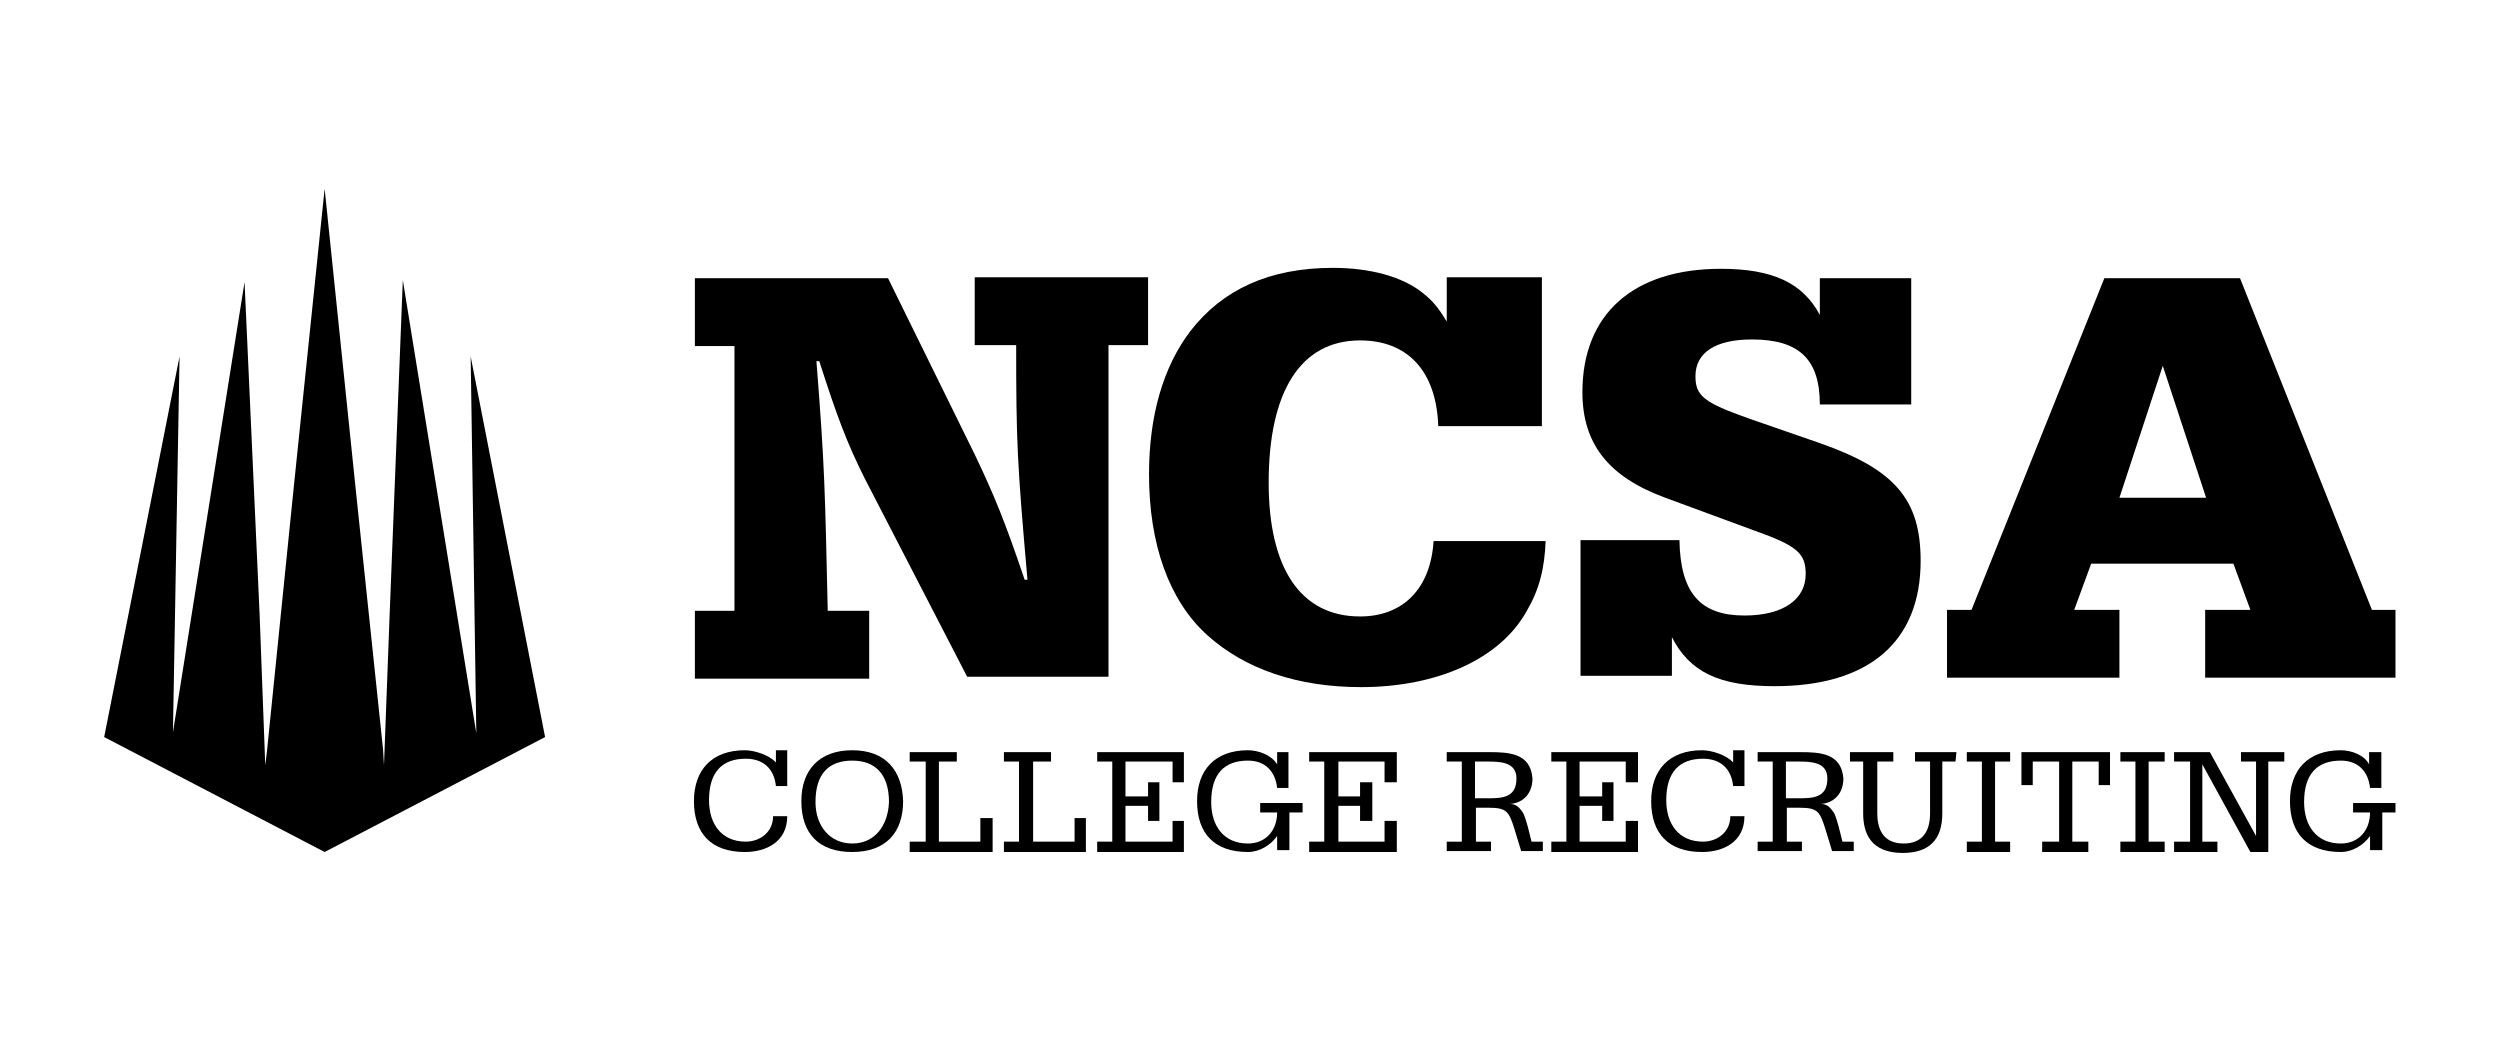 <?xml version="1.0" encoding="UTF-8"?> <svg xmlns="http://www.w3.org/2000/svg" width="192" height="80" viewBox="0 0 192 80" fill="none"><path d="M41.863 56.606L36.147 27.374L36.581 56.317L30.937 21.513L29.924 47.2L29.49 58.777L29.418 57.547L27.319 37.576L24.932 14.494L22.544 37.576L20.518 57.547L20.373 58.777L19.939 47.2L18.781 21.657L13.282 56.244L13.789 27.374L8 56.606L24.932 65.434L41.863 56.606Z" fill="black"></path><path d="M66.392 36.708C65.018 33.958 64.294 32.005 62.919 27.735H62.702C63.353 36.057 63.353 37.504 63.571 46.91H66.754V52.12H53.368V46.91H56.407V26.578H53.368V21.368H68.201L74.858 34.899C76.378 38.083 77.174 40.036 78.693 44.522H78.91C78.114 35.478 78.042 33.958 78.042 26.505H74.858V21.296H88.172V26.505H85.133V51.975H74.279L66.392 36.708Z" fill="black"></path><path d="M118.707 41.483C118.635 43.654 118.201 45.318 117.26 46.91C115.234 50.6 110.386 52.771 104.525 52.771C99.677 52.771 95.625 51.396 92.731 48.791C89.764 46.114 88.245 41.773 88.245 36.418C88.245 31.932 89.33 28.17 91.428 25.42C93.888 22.236 97.506 20.572 102.354 20.572C105.176 20.572 107.709 21.223 109.301 22.526C110.024 23.105 110.458 23.611 111.11 24.697V21.296H118.418V32.728H110.458C110.314 28.459 108.071 26.144 104.453 26.144C99.894 26.144 97.434 30.051 97.434 37.07C97.434 43.654 99.894 47.344 104.453 47.344C107.781 47.344 109.879 45.174 110.097 41.556H118.707V41.483Z" fill="black"></path><path d="M128.981 41.483C129.054 45.535 130.573 47.272 133.974 47.272C136.941 47.272 138.677 46.042 138.677 44.088C138.677 42.496 138.026 41.917 134.77 40.76L127.896 38.227C123.555 36.635 121.529 34.103 121.529 30.123C121.529 24.118 125.436 20.644 132.165 20.644C136.145 20.644 138.46 21.73 139.763 24.19V21.368H146.781V31.064H139.763C139.763 27.591 138.171 26.071 134.553 26.071C131.731 26.071 130.211 27.084 130.211 28.893C130.211 30.413 130.863 30.919 134.336 32.149L139.763 34.031C145.551 36.056 147.505 38.372 147.505 43.075C147.505 49.298 143.525 52.699 136.289 52.699C132.02 52.699 129.777 51.613 128.402 48.936V51.903H121.384V41.483H128.981Z" fill="black"></path><path d="M169.429 38.227L166.101 28.097L162.772 38.227H169.429ZM182.164 46.838H183.973V52.047H169.357V46.838H172.83L171.527 43.292H160.601L159.299 46.838H162.772V52.047H149.531V46.838H151.412L161.614 21.368H172.034L182.164 46.838Z" fill="black"></path><path d="M57.203 57.619C54.67 57.619 53.295 59.139 53.295 61.526C53.295 63.986 54.598 65.434 57.203 65.434C58.867 65.434 60.459 64.638 60.459 62.684H59.373C59.373 63.914 58.36 64.638 57.275 64.638C55.394 64.638 54.453 63.263 54.453 61.454C54.453 59.283 55.466 58.27 57.275 58.27C58.578 58.27 59.446 58.994 59.59 60.369H60.459V57.619H59.59V58.56C59.084 57.981 57.926 57.619 57.203 57.619Z" fill="black"></path><path d="M65.452 57.619C62.919 57.619 61.544 59.139 61.544 61.526C61.544 63.986 62.847 65.434 65.452 65.434C68.057 65.434 69.359 63.914 69.359 61.526C69.287 59.139 67.984 57.619 65.452 57.619ZM65.452 64.782C63.715 64.782 62.63 63.408 62.63 61.599C62.63 59.428 63.643 58.415 65.452 58.415C67.188 58.415 68.274 59.428 68.274 61.599C68.201 63.408 67.188 64.782 65.452 64.782Z" fill="black"></path><path d="M73.483 57.764H69.865V58.487H71.095V64.638H69.865V65.434H76.233V62.829H75.292V64.638H72.108V58.487H73.483V57.764Z" fill="black"></path><path d="M80.719 57.764H77.101V58.487H78.259V64.638H77.101V65.434H83.396V62.829H82.528V64.638H79.344V58.487H80.719V57.764Z" fill="black"></path><path d="M90.922 57.764H84.265V58.487H85.423V64.638H84.265V65.434H90.922V63.046H90.054V64.638H86.436V61.888H88.172V63.046H89.041V60.079H88.172V61.164H86.436V58.487H90.054V60.079H90.922V57.764Z" fill="black"></path><path d="M95.842 57.619C93.309 57.619 91.935 59.139 91.935 61.526C91.935 63.986 93.237 65.434 95.842 65.434C96.71 65.434 97.578 64.927 98.085 64.204V65.289H99.026V62.395H100.039V61.671H96.782V62.395H98.085C98.085 63.769 97.217 64.782 95.842 64.782C93.961 64.782 93.02 63.408 93.02 61.599C93.02 59.428 94.033 58.415 95.842 58.415C97.144 58.415 97.94 59.211 98.085 60.513H98.953V57.764H98.085V58.704C97.651 57.981 96.638 57.619 95.842 57.619Z" fill="black"></path><path d="M107.275 57.764H100.545V58.487H101.703V64.638H100.545V65.434H107.275V63.046H106.334V64.638H102.788V61.888H104.453V63.046H105.393V60.079H104.453V61.164H102.788V58.487H106.334V60.079H107.275V57.764Z" fill="black"></path><path d="M114.365 57.764H111.109V58.487H112.267V64.638H111.109V65.361H114.51V64.638H113.352V62.033H114.293C115.74 62.033 115.885 62.322 116.319 63.697L116.826 65.361H118.49V64.638H117.622L117.332 63.48C117.187 63.046 117.115 62.612 116.898 62.322C116.681 62.033 116.464 61.743 115.957 61.743C117.043 61.671 117.694 60.875 117.694 59.79C117.549 57.836 115.885 57.764 114.365 57.764ZM113.28 61.309V58.487H114.148C115.161 58.487 116.464 58.487 116.464 59.79C116.464 61.309 115.306 61.309 114.148 61.309H113.28Z" fill="black"></path><path d="M125.798 57.764H119.141V58.487H120.298V64.638H119.141V65.434H125.798V63.046H124.857V64.638H121.311V61.888H123.048V63.046H123.916V60.079H123.048V61.164H121.311V58.487H124.857V60.079H125.798V57.764Z" fill="black"></path><path d="M130.718 57.619C128.186 57.619 126.811 59.139 126.811 61.526C126.811 63.986 128.113 65.434 130.718 65.434C132.383 65.434 133.974 64.638 133.974 62.684H132.889C132.889 63.914 131.876 64.638 130.791 64.638C128.909 64.638 127.969 63.263 127.969 61.454C127.969 59.283 128.982 58.27 130.791 58.27C132.093 58.27 132.961 58.994 133.106 60.369H133.974V57.619H133.106V58.56C132.6 57.981 131.442 57.619 130.718 57.619Z" fill="black"></path><path d="M138.243 57.764H134.987V58.487H136.145V64.638H134.987V65.361H138.388V64.638H137.23V62.033H138.171C139.618 62.033 139.763 62.322 140.197 63.697L140.704 65.361H142.368V64.638H141.499L141.21 63.48C141.065 63.046 140.993 62.612 140.776 62.322C140.559 62.033 140.342 61.743 139.835 61.743C140.921 61.671 141.572 60.875 141.572 59.79C141.427 57.836 139.763 57.764 138.243 57.764ZM137.158 61.309V58.487H138.026C139.039 58.487 140.342 58.487 140.342 59.79C140.342 61.309 139.184 61.309 138.026 61.309H137.158Z" fill="black"></path><path d="M150.255 57.764H147.071V58.487H148.229V62.467C148.229 63.842 147.65 64.782 146.202 64.782C144.538 64.782 144.176 63.552 144.176 62.467V58.487H145.407V57.764H142.078V58.487H143.091V62.467C143.091 63.986 143.67 65.506 146.13 65.506C148.156 65.506 149.169 64.493 149.169 62.467V58.487H150.182L150.255 57.764Z" fill="black"></path><path d="M154.379 57.764H151.051V58.487H152.209V64.638H151.051V65.434H154.379V64.638H153.222V58.487H154.379V57.764Z" fill="black"></path><path d="M162.049 57.764H155.247V60.296H156.115V58.487H158.141V64.638H156.839V65.434H160.384V64.638H159.154V58.487H161.18V60.296H162.049V57.764Z" fill="black"></path><path d="M166.246 57.764H162.845V58.487H164.002V64.638H162.845V65.434H166.246V64.638H165.015V58.487H166.246V57.764Z" fill="black"></path><path d="M175.435 57.764H172.107V58.487H173.264V64.204L169.719 57.764H166.969V58.487H168.199V64.638H166.969V65.434H170.298V64.638H169.14V58.704L172.83 65.434H174.205V58.487H175.435V57.764Z" fill="black"></path><path d="M179.776 57.619C177.244 57.619 175.869 59.139 175.869 61.526C175.869 63.986 177.172 65.434 179.776 65.434C180.645 65.434 181.513 64.927 182.02 64.204V65.289H182.96V62.395H183.973V61.671H180.717V62.395H182.02C182.02 63.769 181.151 64.782 179.776 64.782C177.895 64.782 176.955 63.408 176.955 61.599C176.955 59.428 177.968 58.415 179.776 58.415C181.079 58.415 181.875 59.211 182.02 60.513H182.888V57.764H181.947V58.704C181.585 57.981 180.572 57.619 179.776 57.619Z" fill="black"></path></svg> 